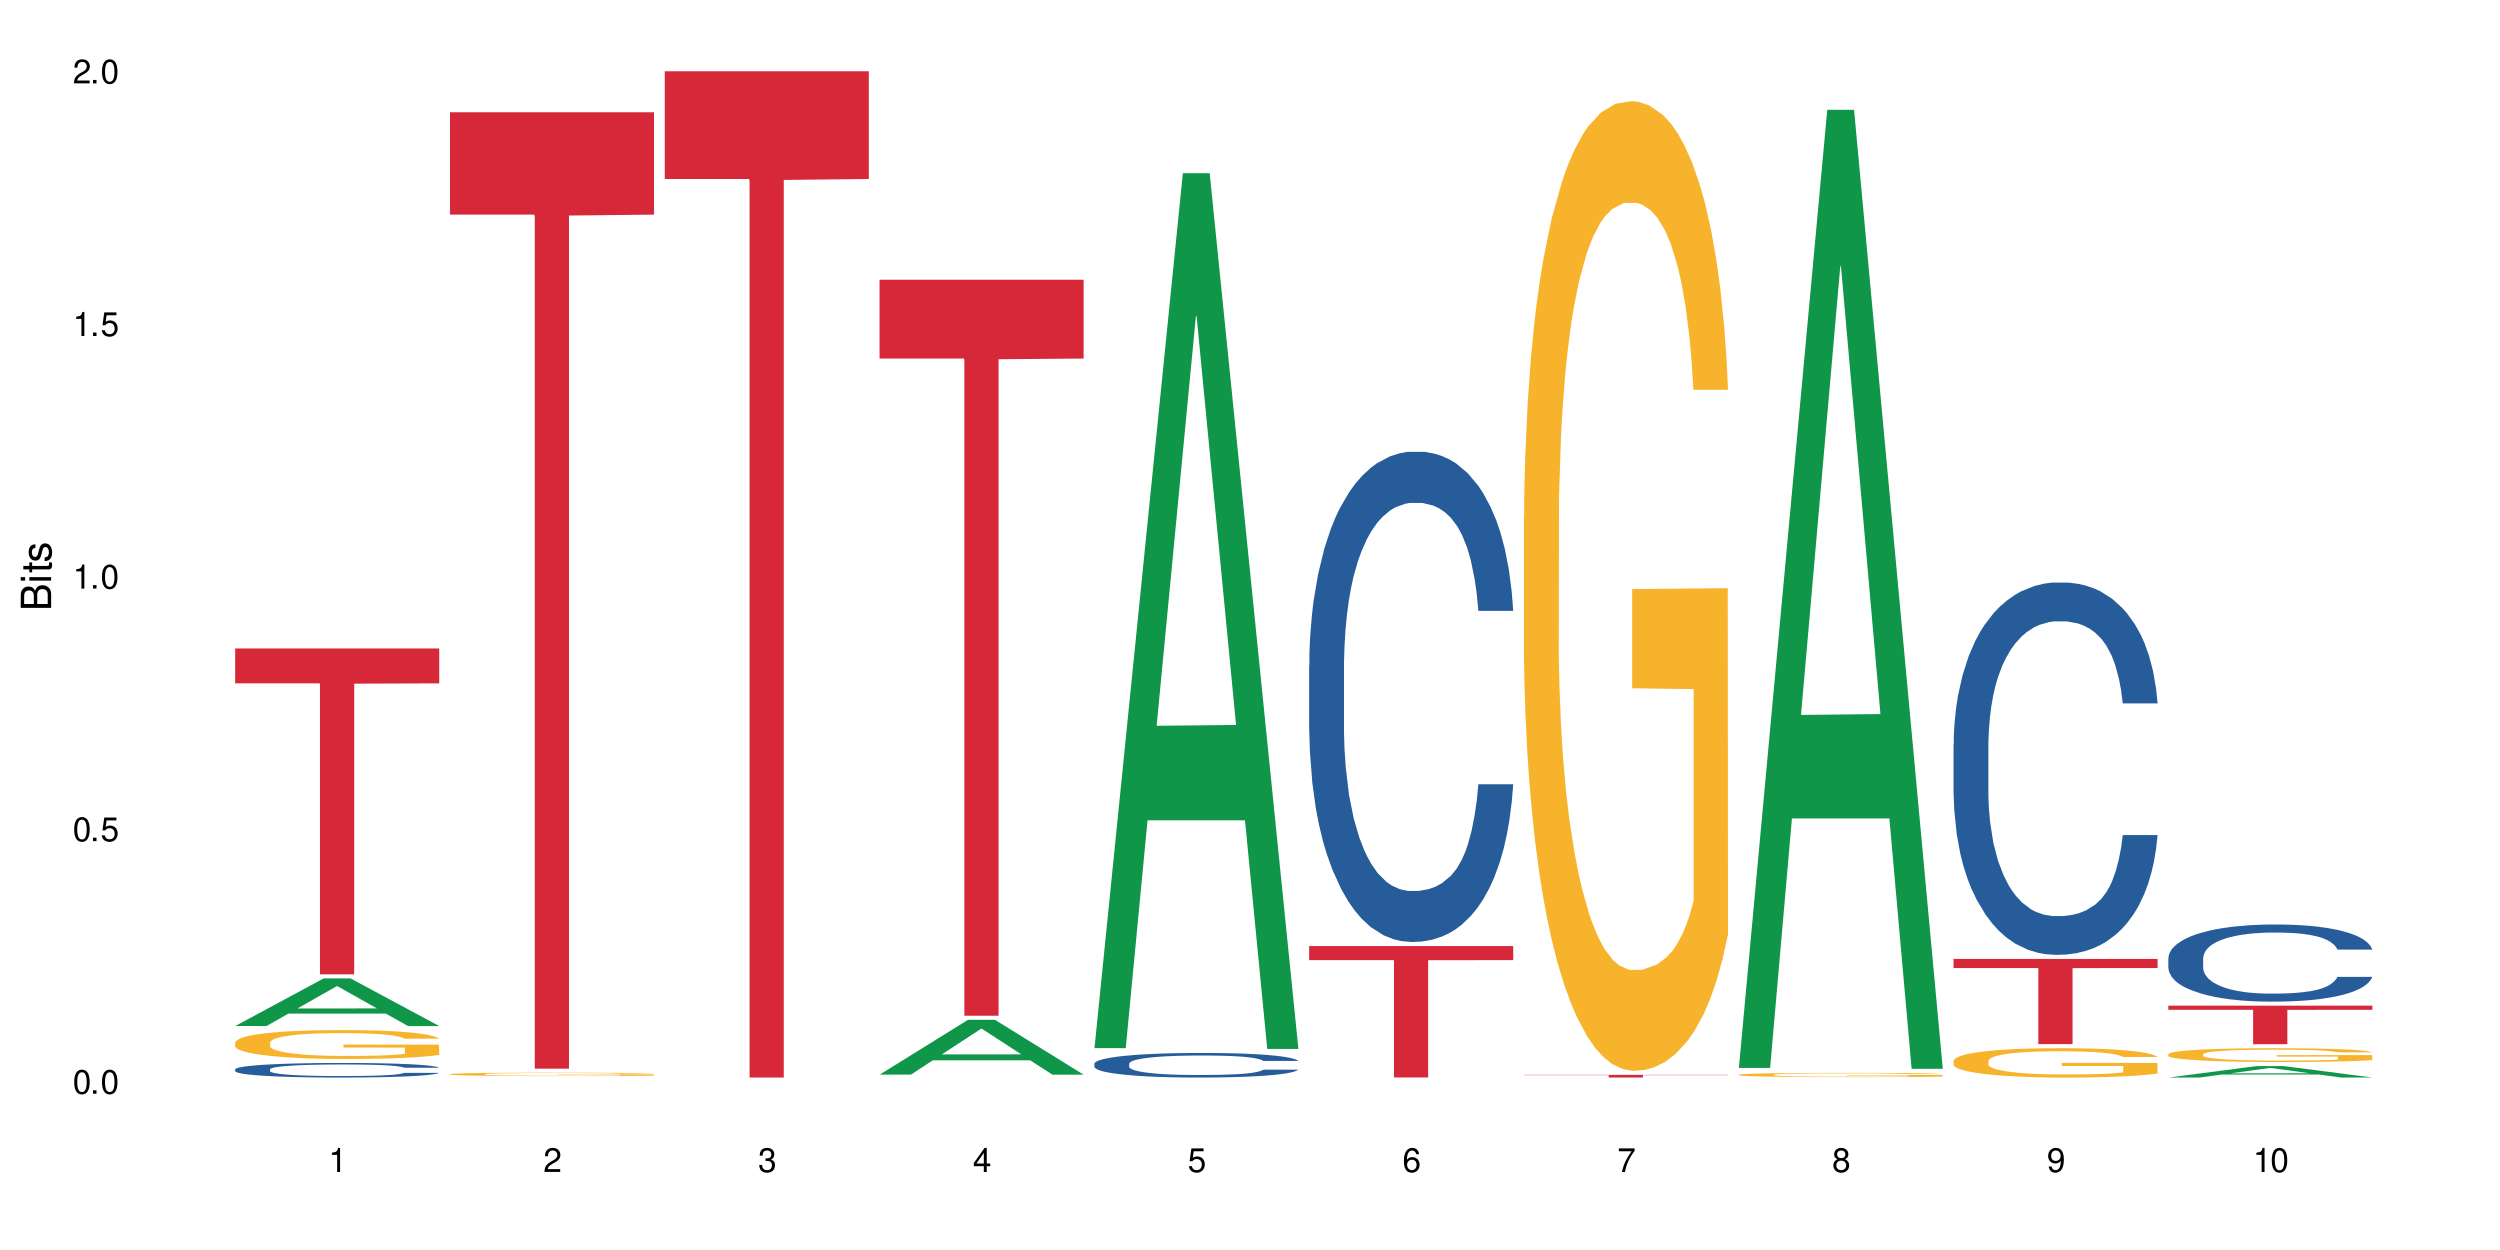 <?xml version="1.0" encoding="UTF-8"?>
<svg xmlns="http://www.w3.org/2000/svg" xmlns:xlink="http://www.w3.org/1999/xlink" width="720" height="360" viewBox="0 0 720 360">
<defs>
<g>
<g id="glyph-0-0">
</g>
<g id="glyph-0-1">
<path d="M 2.641 -6.938 C 2 -6.938 1.422 -6.656 1.078 -6.172 C 0.641 -5.562 0.406 -4.641 0.406 -3.359 C 0.406 -1.016 1.188 0.219 2.641 0.219 C 4.078 0.219 4.859 -1.016 4.859 -3.297 C 4.859 -4.641 4.656 -5.547 4.203 -6.172 C 3.844 -6.656 3.281 -6.938 2.641 -6.938 Z M 2.641 -6.188 C 3.547 -6.188 4 -5.25 4 -3.375 C 4 -1.406 3.562 -0.484 2.625 -0.484 C 1.734 -0.484 1.281 -1.438 1.281 -3.344 C 1.281 -5.25 1.734 -6.188 2.641 -6.188 Z M 2.641 -6.188 "/>
</g>
<g id="glyph-0-2">
<path d="M 1.828 -1 L 0.828 -1 L 0.828 0 L 1.828 0 Z M 1.828 -1 "/>
</g>
<g id="glyph-0-3">
<path d="M 4.562 -6.797 L 1.062 -6.797 L 0.547 -3.094 L 1.328 -3.094 C 1.719 -3.562 2.047 -3.734 2.578 -3.734 C 3.484 -3.734 4.062 -3.109 4.062 -2.094 C 4.062 -1.125 3.484 -0.531 2.578 -0.531 C 1.828 -0.531 1.375 -0.906 1.188 -1.672 L 0.328 -1.672 C 0.453 -1.109 0.547 -0.844 0.75 -0.594 C 1.125 -0.078 1.828 0.219 2.594 0.219 C 3.969 0.219 4.922 -0.781 4.922 -2.219 C 4.922 -3.562 4.031 -4.484 2.719 -4.484 C 2.25 -4.484 1.859 -4.359 1.469 -4.062 L 1.734 -5.969 L 4.562 -5.969 Z M 4.562 -6.797 "/>
</g>
<g id="glyph-0-4">
<path d="M 2.484 -4.938 L 2.484 0 L 3.328 0 L 3.328 -6.938 L 2.766 -6.938 C 2.469 -5.875 2.281 -5.734 0.984 -5.562 L 0.984 -4.938 Z M 2.484 -4.938 "/>
</g>
<g id="glyph-0-5">
<path d="M 4.859 -0.828 L 1.281 -0.828 C 1.359 -1.406 1.672 -1.781 2.5 -2.281 L 3.469 -2.828 C 4.406 -3.344 4.906 -4.062 4.906 -4.906 C 4.906 -5.484 4.672 -6.031 4.266 -6.406 C 3.859 -6.766 3.375 -6.938 2.719 -6.938 C 1.859 -6.938 1.219 -6.625 0.844 -6.031 C 0.609 -5.672 0.5 -5.234 0.484 -4.531 L 1.328 -4.531 C 1.359 -5.016 1.406 -5.281 1.531 -5.516 C 1.75 -5.938 2.188 -6.203 2.703 -6.203 C 3.469 -6.203 4.031 -5.641 4.031 -4.891 C 4.031 -4.344 3.719 -3.859 3.125 -3.516 L 2.234 -3 C 0.812 -2.172 0.406 -1.531 0.328 -0.016 L 4.859 -0.016 Z M 4.859 -0.828 "/>
</g>
<g id="glyph-0-6">
<path d="M 2.125 -3.188 L 2.578 -3.188 C 3.5 -3.188 3.984 -2.766 3.984 -1.922 C 3.984 -1.062 3.469 -0.531 2.594 -0.531 C 1.656 -0.531 1.203 -1 1.156 -2.016 L 0.312 -2.016 C 0.344 -1.453 0.438 -1.094 0.609 -0.781 C 0.953 -0.109 1.625 0.219 2.547 0.219 C 3.953 0.219 4.859 -0.625 4.859 -1.938 C 4.859 -2.828 4.516 -3.297 3.703 -3.594 C 4.344 -3.844 4.656 -4.328 4.656 -5.031 C 4.656 -6.219 3.875 -6.938 2.578 -6.938 C 1.203 -6.938 0.484 -6.172 0.453 -4.703 L 1.297 -4.703 C 1.312 -5.125 1.344 -5.359 1.453 -5.578 C 1.641 -5.969 2.062 -6.203 2.594 -6.203 C 3.344 -6.203 3.797 -5.75 3.797 -5 C 3.797 -4.516 3.609 -4.219 3.25 -4.047 C 3.016 -3.953 2.703 -3.922 2.125 -3.906 Z M 2.125 -3.188 "/>
</g>
<g id="glyph-0-7">
<path d="M 3.141 -1.672 L 3.141 0 L 3.984 0 L 3.984 -1.672 L 4.984 -1.672 L 4.984 -2.438 L 3.984 -2.438 L 3.984 -6.938 L 3.359 -6.938 L 0.266 -2.578 L 0.266 -1.672 Z M 3.141 -2.438 L 1 -2.438 L 3.141 -5.5 Z M 3.141 -2.438 "/>
</g>
<g id="glyph-0-8">
<path d="M 4.781 -5.125 C 4.609 -6.266 3.891 -6.938 2.844 -6.938 C 2.094 -6.938 1.422 -6.578 1.031 -5.953 C 0.594 -5.266 0.406 -4.422 0.406 -3.172 C 0.406 -2 0.578 -1.25 0.984 -0.641 C 1.359 -0.078 1.953 0.219 2.703 0.219 C 3.984 0.219 4.922 -0.75 4.922 -2.094 C 4.922 -3.375 4.062 -4.281 2.844 -4.281 C 2.172 -4.281 1.641 -4.031 1.281 -3.516 C 1.281 -5.234 1.828 -6.188 2.797 -6.188 C 3.391 -6.188 3.797 -5.797 3.938 -5.125 Z M 2.734 -3.531 C 3.547 -3.531 4.062 -2.953 4.062 -2.031 C 4.062 -1.156 3.484 -0.531 2.703 -0.531 C 1.922 -0.531 1.328 -1.188 1.328 -2.078 C 1.328 -2.938 1.906 -3.531 2.734 -3.531 Z M 2.734 -3.531 "/>
</g>
<g id="glyph-0-9">
<path d="M 4.984 -6.797 L 0.438 -6.797 L 0.438 -5.969 L 4.109 -5.969 C 2.5 -3.656 1.828 -2.234 1.328 0 L 2.219 0 C 2.594 -2.172 3.453 -4.047 4.984 -6.094 Z M 4.984 -6.797 "/>
</g>
<g id="glyph-0-10">
<path d="M 3.75 -3.656 C 4.469 -4.094 4.688 -4.438 4.688 -5.078 C 4.688 -6.172 3.844 -6.938 2.641 -6.938 C 1.438 -6.938 0.594 -6.172 0.594 -5.094 C 0.594 -4.438 0.812 -4.094 1.516 -3.656 C 0.734 -3.266 0.359 -2.703 0.359 -1.922 C 0.359 -0.656 1.281 0.219 2.641 0.219 C 3.984 0.219 4.922 -0.656 4.922 -1.922 C 4.922 -2.703 4.531 -3.266 3.75 -3.656 Z M 2.641 -6.188 C 3.359 -6.188 3.812 -5.75 3.812 -5.062 C 3.812 -4.406 3.344 -3.984 2.641 -3.984 C 1.922 -3.984 1.453 -4.406 1.453 -5.078 C 1.453 -5.75 1.922 -6.188 2.641 -6.188 Z M 2.641 -3.266 C 3.484 -3.266 4.062 -2.719 4.062 -1.906 C 4.062 -1.078 3.484 -0.531 2.625 -0.531 C 1.797 -0.531 1.219 -1.094 1.219 -1.906 C 1.219 -2.719 1.781 -3.266 2.641 -3.266 Z M 2.641 -3.266 "/>
</g>
<g id="glyph-0-11">
<path d="M 0.516 -1.578 C 0.672 -0.453 1.406 0.219 2.438 0.219 C 3.188 0.219 3.859 -0.141 4.266 -0.766 C 4.688 -1.453 4.891 -2.297 4.891 -3.547 C 4.891 -4.719 4.703 -5.453 4.312 -6.078 C 3.938 -6.641 3.344 -6.938 2.594 -6.938 C 1.297 -6.938 0.359 -5.969 0.359 -4.625 C 0.359 -3.344 1.234 -2.453 2.453 -2.453 C 3.094 -2.453 3.578 -2.672 4.016 -3.203 C 4 -1.484 3.469 -0.531 2.5 -0.531 C 1.906 -0.531 1.484 -0.906 1.359 -1.578 Z M 2.578 -6.203 C 3.375 -6.203 3.969 -5.531 3.969 -4.641 C 3.969 -3.797 3.391 -3.188 2.547 -3.188 C 1.734 -3.188 1.234 -3.766 1.234 -4.688 C 1.234 -5.562 1.797 -6.203 2.578 -6.203 Z M 2.578 -6.203 "/>
</g>
<g id="glyph-1-0">
</g>
<g id="glyph-1-1">
<path d="M 0 -0.953 L 0 -4.891 C 0 -5.719 -0.234 -6.344 -0.734 -6.797 C -1.188 -7.234 -1.812 -7.469 -2.5 -7.469 C -3.547 -7.469 -4.188 -7 -4.625 -5.875 C -4.984 -6.688 -5.625 -7.094 -6.531 -7.094 C -7.172 -7.094 -7.734 -6.859 -8.141 -6.391 C -8.562 -5.922 -8.75 -5.344 -8.75 -4.5 L -8.75 -0.953 Z M -4.984 -2.062 L -7.766 -2.062 L -7.766 -4.219 C -7.766 -4.844 -7.688 -5.203 -7.453 -5.5 C -7.219 -5.812 -6.859 -5.969 -6.375 -5.969 C -5.891 -5.969 -5.531 -5.812 -5.297 -5.5 C -5.062 -5.203 -4.984 -4.844 -4.984 -4.219 Z M -0.984 -2.062 L -4 -2.062 L -4 -4.781 C -4 -5.766 -3.438 -6.359 -2.484 -6.359 C -1.547 -6.359 -0.984 -5.766 -0.984 -4.781 Z M -0.984 -2.062 "/>
</g>
<g id="glyph-1-2">
<path d="M -6.281 -1.797 L -6.281 -0.797 L 0 -0.797 L 0 -1.797 Z M -8.75 -1.797 L -8.75 -0.797 L -7.484 -0.797 L -7.484 -1.797 Z M -8.75 -1.797 "/>
</g>
<g id="glyph-1-3">
<path d="M -6.281 -3.047 L -6.281 -2.016 L -8.016 -2.016 L -8.016 -1.016 L -6.281 -1.016 L -6.281 -0.172 L -5.469 -0.172 L -5.469 -1.016 L -0.719 -1.016 C -0.078 -1.016 0.281 -1.453 0.281 -2.234 C 0.281 -2.5 0.25 -2.719 0.188 -3.047 L -0.641 -3.047 C -0.609 -2.906 -0.594 -2.766 -0.594 -2.562 C -0.594 -2.141 -0.719 -2.016 -1.156 -2.016 L -5.469 -2.016 L -5.469 -3.047 Z M -6.281 -3.047 "/>
</g>
<g id="glyph-1-4">
<path d="M -4.531 -5.25 C -5.766 -5.25 -6.469 -4.422 -6.469 -2.969 C -6.469 -1.516 -5.719 -0.562 -4.547 -0.562 C -3.562 -0.562 -3.094 -1.062 -2.734 -2.562 L -2.516 -3.484 C -2.344 -4.188 -2.094 -4.469 -1.641 -4.469 C -1.047 -4.469 -0.641 -3.875 -0.641 -3 C -0.641 -2.453 -0.797 -2 -1.062 -1.75 C -1.25 -1.594 -1.422 -1.531 -1.875 -1.469 L -1.875 -0.406 C -0.422 -0.453 0.281 -1.266 0.281 -2.922 C 0.281 -4.5 -0.5 -5.516 -1.719 -5.516 C -2.656 -5.516 -3.172 -4.984 -3.469 -3.734 L -3.703 -2.766 C -3.891 -1.953 -4.156 -1.609 -4.594 -1.609 C -5.188 -1.609 -5.547 -2.125 -5.547 -2.938 C -5.547 -3.75 -5.203 -4.172 -4.531 -4.203 Z M -4.531 -5.25 "/>
</g>
</g>
</defs>
<rect x="-72" y="-36" width="864" height="432" fill="rgb(100%, 100%, 100%)" fill-opacity="1"/>
<path fill-rule="nonzero" fill="rgb(6.275%, 58.824%, 28.235%)" fill-opacity="1" d="M 67.73 295.488 L 67.793 295.477 L 93.223 281.777 L 100.945 281.777 L 126.5 295.504 L 117.52 295.504 L 111.117 291.918 L 83.051 291.918 L 76.773 295.488 L 67.73 295.488 L 85.75 290.438 L 108.543 290.426 L 97.176 284.02 L 97.051 284.004 L 96.926 284.043 L 85.688 290.426 L 85.75 290.438 Z M 67.73 295.488 "/>
<path fill-rule="nonzero" fill="rgb(14.51%, 36.078%, 60%)" fill-opacity="1" d="M 67.73 307.961 L 67.801 307.957 L 67.801 307.867 L 68.02 307.723 L 68.52 307.535 L 69.02 307.41 L 70.312 307.184 L 72.102 306.965 L 73.965 306.797 L 75.328 306.695 L 76.547 306.621 L 79.34 306.477 L 81.133 306.406 L 83.066 306.34 L 85.434 306.273 L 87.152 306.238 L 91.023 306.176 L 93.891 306.148 L 96.113 306.137 L 100.914 306.137 L 103.781 306.152 L 105.859 306.172 L 108.152 306.203 L 110.086 306.238 L 113.457 306.32 L 116.465 306.43 L 117.828 306.488 L 119.977 306.609 L 121.625 306.723 L 122.773 306.824 L 124.062 306.965 L 125.207 307.137 L 126.07 307.332 L 126.5 307.5 L 116.465 307.5 L 115.965 307.344 L 115.391 307.227 L 114.316 307.07 L 113.238 306.957 L 111.734 306.848 L 110.375 306.773 L 108.512 306.699 L 106.863 306.656 L 105.141 306.621 L 103.492 306.598 L 100.34 306.574 L 96.684 306.574 L 95.324 306.582 L 92.527 306.613 L 91.023 306.641 L 88.871 306.691 L 87.367 306.742 L 85.578 306.82 L 84.359 306.887 L 82.852 306.984 L 81.777 307.074 L 80.559 307.199 L 79.844 307.297 L 79.199 307.402 L 78.625 307.527 L 78.195 307.664 L 77.906 307.805 L 77.766 307.945 L 77.766 308.539 L 77.906 308.676 L 78.266 308.836 L 79.199 309.07 L 80.559 309.273 L 82.137 309.434 L 83.641 309.551 L 84.5 309.605 L 85.648 309.664 L 87.441 309.742 L 90.02 309.82 L 91.523 309.848 L 93.816 309.879 L 96.184 309.895 L 99.336 309.895 L 102.133 309.879 L 103.996 309.859 L 105.93 309.832 L 108.582 309.766 L 110.23 309.703 L 111.664 309.629 L 112.738 309.559 L 113.457 309.496 L 114.531 309.379 L 115.391 309.246 L 116.035 309.113 L 116.465 308.984 L 126.5 308.984 L 126.07 309.137 L 125.422 309.285 L 124.777 309.398 L 123.777 309.531 L 122.629 309.648 L 120.98 309.785 L 119.617 309.871 L 117.828 309.969 L 116.18 310.039 L 114.387 310.105 L 111.734 310.184 L 110.016 310.223 L 108.152 310.254 L 105.93 310.285 L 103.137 310.312 L 100.125 310.328 L 97.328 310.332 L 94.32 310.324 L 92.098 310.309 L 89.16 310.273 L 85.504 310.207 L 82.852 310.133 L 80.773 310.059 L 78.984 309.984 L 76.977 309.879 L 74.395 309.711 L 72.82 309.582 L 71.746 309.473 L 70.527 309.324 L 69.664 309.191 L 68.664 308.977 L 67.945 308.703 L 67.73 308.492 Z M 67.73 307.961 "/>
<path fill-rule="nonzero" fill="rgb(96.863%, 70.196%, 16.863%)" fill-opacity="1" d="M 67.73 300.223 L 67.801 300.219 L 67.801 300.066 L 68.09 299.723 L 68.805 299.254 L 69.738 298.867 L 70.742 298.562 L 71.387 298.402 L 72.461 298.176 L 73.395 298.008 L 75.758 297.668 L 78.77 297.348 L 80.418 297.215 L 82.281 297.082 L 84.93 296.941 L 86.148 296.887 L 89.875 296.766 L 94.105 296.691 L 98.762 296.668 L 100.914 296.676 L 103.852 296.703 L 107.863 296.789 L 110.16 296.863 L 111.949 296.941 L 113.812 297.039 L 116.105 297.191 L 118.258 297.371 L 119.977 297.555 L 121.695 297.781 L 123.129 298.023 L 124.348 298.289 L 125.422 298.609 L 126.07 298.875 L 126.5 299.141 L 116.535 299.141 L 115.965 298.875 L 115.32 298.668 L 114.242 298.418 L 113.168 298.238 L 112.094 298.094 L 110.086 297.895 L 108.367 297.773 L 106.215 297.668 L 104.137 297.602 L 101.773 297.555 L 100.34 297.539 L 96.543 297.539 L 93.102 297.594 L 91.094 297.652 L 89.66 297.715 L 87.656 297.828 L 86.438 297.918 L 85.719 297.98 L 83.57 298.215 L 82.137 298.426 L 81.348 298.57 L 80.344 298.797 L 79.629 299.004 L 78.84 299.305 L 78.41 299.535 L 77.836 300.051 L 77.766 301.414 L 77.98 301.703 L 78.41 302.016 L 78.984 302.289 L 79.844 302.578 L 80.703 302.797 L 82.207 303.094 L 83.496 303.289 L 84.5 303.418 L 86.438 303.621 L 87.227 303.691 L 89.09 303.828 L 91.023 303.934 L 93.387 304.023 L 95.18 304.07 L 98.047 304.109 L 101.703 304.109 L 106 304.062 L 108.727 304.004 L 110.59 303.941 L 111.809 303.887 L 113.312 303.805 L 114.387 303.73 L 115.391 303.645 L 116.609 303.516 L 116.609 301.703 L 98.906 301.695 L 98.906 300.848 L 126.426 300.84 L 126.5 303.805 L 124.992 304.012 L 123.129 304.207 L 121.34 304.359 L 119.477 304.488 L 116.824 304.633 L 114.672 304.723 L 111.375 304.828 L 108.367 304.898 L 105.215 304.941 L 102.418 304.965 L 99.121 304.973 L 96.184 304.957 L 93.031 304.914 L 90.52 304.852 L 88.227 304.777 L 85.934 304.676 L 83.066 304.52 L 81.203 304.391 L 79.27 304.23 L 77.336 304.039 L 75.613 303.836 L 74.469 303.676 L 73.32 303.492 L 72.102 303.266 L 70.957 303.008 L 70.098 302.773 L 69.309 302.508 L 68.734 302.258 L 68.16 301.918 L 67.875 301.645 L 67.73 301.406 Z M 67.73 300.223 "/>
<path fill-rule="nonzero" fill="rgb(83.922%, 15.686%, 22.353%)" fill-opacity="1" d="M 67.73 186.766 L 126.5 186.766 L 126.5 196.809 L 102.008 196.898 L 102.008 280.613 L 92.152 280.613 L 92.152 196.984 L 92.008 196.809 L 67.73 196.809 Z M 67.73 186.766 "/>
<path fill-rule="nonzero" fill="rgb(96.863%, 70.196%, 16.863%)" fill-opacity="1" d="M 129.594 309.355 L 129.664 309.355 L 129.664 309.336 L 129.949 309.297 L 130.668 309.242 L 131.598 309.195 L 132.602 309.16 L 133.246 309.141 L 134.32 309.113 L 135.254 309.094 L 137.617 309.055 L 140.629 309.016 L 142.277 309 L 144.141 308.984 L 146.793 308.969 L 148.012 308.961 L 151.738 308.949 L 155.965 308.938 L 162.773 308.938 L 165.711 308.941 L 169.727 308.949 L 172.02 308.957 L 173.812 308.969 L 175.676 308.98 L 177.969 308.996 L 180.117 309.02 L 181.836 309.039 L 183.559 309.066 L 184.992 309.098 L 186.211 309.129 L 187.285 309.164 L 187.93 309.195 L 188.359 309.227 L 178.398 309.227 L 177.824 309.195 L 177.18 309.172 L 176.105 309.141 L 175.031 309.121 L 173.953 309.105 L 171.949 309.082 L 170.227 309.066 L 168.078 309.055 L 166 309.047 L 163.633 309.039 L 158.402 309.039 L 154.961 309.043 L 152.957 309.051 L 151.523 309.059 L 149.516 309.074 L 148.297 309.082 L 147.582 309.09 L 145.43 309.117 L 143.996 309.145 L 143.207 309.16 L 142.207 309.188 L 141.488 309.211 L 140.699 309.246 L 140.27 309.273 L 139.695 309.336 L 139.625 309.496 L 139.84 309.531 L 140.27 309.566 L 140.844 309.598 L 141.703 309.633 L 142.562 309.66 L 144.07 309.695 L 145.359 309.719 L 146.363 309.73 L 148.297 309.758 L 149.086 309.766 L 150.949 309.781 L 152.883 309.793 L 155.25 309.805 L 157.039 309.809 L 159.906 309.812 L 163.562 309.812 L 167.863 309.809 L 170.586 309.801 L 172.449 309.793 L 173.668 309.789 L 175.172 309.777 L 176.246 309.77 L 177.25 309.758 L 178.469 309.742 L 178.469 309.531 L 160.766 309.527 L 160.766 309.43 L 188.289 309.43 L 188.359 309.777 L 186.855 309.801 L 184.992 309.824 L 183.199 309.844 L 181.336 309.859 L 178.684 309.875 L 176.535 309.887 L 173.238 309.898 L 170.227 309.906 L 167.074 309.91 L 164.277 309.914 L 158.043 309.914 L 154.891 309.91 L 152.383 309.902 L 147.797 309.879 L 144.93 309.863 L 143.066 309.848 L 141.129 309.828 L 139.195 309.805 L 137.477 309.781 L 136.328 309.762 L 135.184 309.742 L 133.965 309.715 L 132.816 309.684 L 131.957 309.656 L 131.168 309.625 L 130.594 309.594 L 130.023 309.555 L 129.734 309.523 L 129.594 309.496 Z M 129.594 309.355 "/>
<path fill-rule="nonzero" fill="rgb(83.922%, 15.686%, 22.353%)" fill-opacity="1" d="M 129.594 32.328 L 188.359 32.328 L 188.359 61.812 L 163.867 62.074 L 163.867 307.773 L 154.012 307.773 L 154.012 62.332 L 153.871 61.812 L 129.594 61.812 Z M 129.594 32.328 "/>
<path fill-rule="nonzero" fill="rgb(83.922%, 15.686%, 22.353%)" fill-opacity="1" d="M 191.453 20.527 L 250.219 20.527 L 250.219 51.547 L 225.727 51.82 L 225.727 310.332 L 215.875 310.332 L 215.875 52.094 L 215.73 51.547 L 191.453 51.547 Z M 191.453 20.527 "/>
<path fill-rule="nonzero" fill="rgb(6.275%, 58.824%, 28.235%)" fill-opacity="1" d="M 253.312 309.492 L 253.375 309.477 L 278.805 293.695 L 286.527 293.695 L 312.082 309.508 L 303.102 309.508 L 296.699 305.379 L 268.633 305.379 L 262.355 309.492 L 253.312 309.492 L 271.332 303.672 L 294.125 303.656 L 282.762 296.277 L 282.633 296.262 L 282.508 296.309 L 271.27 303.656 L 271.332 303.672 Z M 253.312 309.492 "/>
<path fill-rule="nonzero" fill="rgb(83.922%, 15.686%, 22.353%)" fill-opacity="1" d="M 253.312 80.57 L 312.082 80.57 L 312.082 103.262 L 287.59 103.461 L 287.59 292.531 L 277.734 292.531 L 277.734 103.66 L 277.594 103.262 L 253.312 103.262 Z M 253.312 80.57 "/>
<path fill-rule="nonzero" fill="rgb(6.275%, 58.824%, 28.235%)" fill-opacity="1" d="M 315.176 301.859 L 315.238 301.621 L 340.664 49.883 L 348.387 49.883 L 373.941 302.094 L 364.965 302.094 L 358.559 236.258 L 330.496 236.258 L 324.215 301.859 L 315.176 301.859 L 333.195 209.027 L 355.984 208.789 L 344.621 91.09 L 344.496 90.852 L 344.371 91.562 L 333.133 208.789 L 333.195 209.027 Z M 315.176 301.859 "/>
<path fill-rule="nonzero" fill="rgb(14.51%, 36.078%, 60%)" fill-opacity="1" d="M 315.176 306.336 L 315.246 306.332 L 315.246 306.176 L 315.461 305.93 L 315.961 305.621 L 316.465 305.406 L 317.754 305.023 L 319.547 304.656 L 321.41 304.371 L 322.77 304.203 L 323.988 304.074 L 326.785 303.836 L 328.578 303.711 L 330.512 303.602 L 332.875 303.492 L 334.598 303.426 L 338.465 303.324 L 341.332 303.277 L 343.555 303.258 L 348.355 303.258 L 351.223 303.285 L 353.301 303.316 L 355.594 303.371 L 357.531 303.426 L 360.898 303.57 L 363.91 303.75 L 365.27 303.855 L 367.422 304.055 L 369.07 304.25 L 370.215 304.418 L 371.504 304.656 L 372.652 304.945 L 373.512 305.277 L 373.941 305.555 L 363.91 305.555 L 363.406 305.297 L 362.832 305.094 L 361.758 304.832 L 360.684 304.645 L 359.18 304.457 L 357.816 304.332 L 355.953 304.211 L 354.305 304.133 L 352.586 304.074 L 350.938 304.035 L 347.785 303.996 L 344.129 303.996 L 342.766 304.008 L 339.973 304.062 L 338.465 304.105 L 336.316 304.195 L 334.812 304.281 L 333.02 304.41 L 331.801 304.52 L 330.297 304.688 L 329.223 304.836 L 328.004 305.051 L 327.285 305.211 L 326.641 305.395 L 326.066 305.605 L 325.637 305.832 L 325.352 306.07 L 325.207 306.305 L 325.207 307.309 L 325.352 307.539 L 325.711 307.812 L 326.641 308.207 L 328.004 308.547 L 329.578 308.82 L 331.086 309.012 L 331.945 309.105 L 333.09 309.207 L 334.883 309.336 L 337.465 309.465 L 338.969 309.52 L 341.262 309.57 L 343.625 309.594 L 346.781 309.594 L 349.574 309.57 L 351.438 309.539 L 353.375 309.484 L 356.023 309.375 L 357.672 309.273 L 359.105 309.148 L 360.184 309.027 L 360.898 308.922 L 361.973 308.723 L 362.832 308.504 L 363.48 308.277 L 363.91 308.059 L 373.941 308.059 L 373.512 308.316 L 372.867 308.566 L 372.223 308.754 L 371.219 308.98 L 370.07 309.18 L 368.422 309.406 L 367.062 309.555 L 365.27 309.719 L 363.621 309.84 L 361.832 309.949 L 359.18 310.082 L 357.457 310.145 L 355.594 310.203 L 353.375 310.254 L 350.578 310.301 L 347.57 310.324 L 344.773 310.332 L 341.762 310.32 L 339.543 310.293 L 336.602 310.234 L 332.949 310.117 L 330.297 309.996 L 328.219 309.875 L 326.426 309.742 L 324.418 309.57 L 321.84 309.285 L 320.262 309.066 L 319.188 308.883 L 317.969 308.633 L 317.109 308.406 L 316.105 308.043 L 315.391 307.586 L 315.176 307.23 Z M 315.176 306.336 "/>
<path fill-rule="nonzero" fill="rgb(14.51%, 36.078%, 60%)" fill-opacity="1" d="M 377.035 191.551 L 377.105 191.422 L 377.105 188.324 L 377.32 183.422 L 377.824 177.227 L 378.324 172.969 L 379.617 165.355 L 381.406 158 L 383.27 152.324 L 384.633 148.969 L 385.852 146.387 L 388.645 141.613 L 390.438 139.16 L 392.371 136.969 L 394.738 134.773 L 396.457 133.484 L 400.328 131.418 L 403.195 130.516 L 405.414 130.129 L 410.219 130.129 L 413.086 130.645 L 415.164 131.289 L 417.457 132.324 L 419.391 133.484 L 422.758 136.324 L 425.77 139.938 L 427.133 142 L 429.281 146 L 430.93 149.871 L 432.078 153.227 L 433.367 158 L 434.512 163.809 L 435.375 170.391 L 435.805 175.938 L 425.77 175.938 L 425.27 170.777 L 424.695 166.777 L 423.621 161.484 L 422.543 157.742 L 421.039 154 L 419.68 151.551 L 417.816 149.098 L 416.168 147.551 L 414.445 146.387 L 412.797 145.613 L 409.645 144.84 L 405.988 144.84 L 404.629 145.098 L 401.832 146.129 L 400.328 147.035 L 398.176 148.84 L 396.672 150.516 L 394.879 153.098 L 393.664 155.293 L 392.156 158.645 L 391.082 161.613 L 389.863 165.871 L 389.148 169.098 L 388.504 172.711 L 387.93 176.969 L 387.5 181.484 L 387.211 186.262 L 387.07 190.906 L 387.07 210.906 L 387.211 215.551 L 387.57 220.973 L 388.504 228.844 L 389.863 235.68 L 391.441 241.102 L 392.945 244.973 L 393.805 246.777 L 394.953 248.844 L 396.742 251.422 L 399.324 254.004 L 400.828 255.035 L 403.121 256.07 L 405.488 256.586 L 408.641 256.586 L 411.438 256.07 L 413.301 255.422 L 415.234 254.391 L 417.887 252.199 L 419.535 250.133 L 420.969 247.68 L 422.043 245.23 L 422.758 243.164 L 423.836 239.164 L 424.695 234.777 L 425.34 230.262 L 425.77 225.875 L 435.805 225.875 L 435.375 231.035 L 434.727 236.066 L 434.082 239.809 L 433.078 244.328 L 431.934 248.328 L 430.285 252.844 L 428.922 255.812 L 427.133 259.035 L 425.484 261.488 L 423.691 263.684 L 421.039 266.262 L 419.32 267.555 L 417.457 268.715 L 415.234 269.746 L 412.438 270.648 L 409.43 271.168 L 406.633 271.297 L 403.625 271.039 L 401.402 270.52 L 398.465 269.359 L 394.809 267.035 L 392.156 264.586 L 390.078 262.133 L 388.289 259.555 L 386.281 256.07 L 383.699 250.391 L 382.125 246.004 L 381.047 242.391 L 379.832 237.359 L 378.969 232.844 L 377.969 225.617 L 377.25 216.453 L 377.035 209.359 Z M 377.035 191.551 "/>
<path fill-rule="nonzero" fill="rgb(83.922%, 15.686%, 22.353%)" fill-opacity="1" d="M 377.035 272.461 L 435.805 272.461 L 435.805 276.512 L 411.312 276.547 L 411.312 310.301 L 401.457 310.301 L 401.457 276.582 L 401.312 276.512 L 377.035 276.512 Z M 377.035 272.461 "/>
<path fill-rule="nonzero" fill="rgb(96.863%, 70.196%, 16.863%)" fill-opacity="1" d="M 438.895 148.734 L 438.969 148.48 L 438.969 143.379 L 439.254 131.902 L 439.973 116.09 L 440.902 103.082 L 441.906 92.879 L 442.551 87.523 L 443.625 79.871 L 444.559 74.262 L 446.922 62.781 L 449.934 52.07 L 451.582 47.48 L 453.445 43.145 L 456.098 38.297 L 457.316 36.512 L 461.043 32.43 L 465.27 29.879 L 469.93 29.117 L 472.078 29.371 L 475.016 30.391 L 479.031 33.195 L 481.324 35.746 L 483.117 38.297 L 484.98 41.613 L 487.273 46.715 L 489.422 52.836 L 491.141 58.957 L 492.863 66.609 L 494.297 74.77 L 495.516 83.699 L 496.59 94.41 L 497.234 103.336 L 497.664 112.262 L 487.703 112.262 L 487.129 103.336 L 486.484 96.449 L 485.41 88.035 L 484.332 81.91 L 483.258 77.066 L 481.254 70.434 L 479.531 66.355 L 477.383 62.781 L 475.305 60.488 L 472.938 58.957 L 471.504 58.445 L 467.707 58.445 L 464.266 60.23 L 462.262 62.273 L 460.828 64.312 L 458.82 68.141 L 457.602 71.199 L 456.887 73.238 L 454.734 81.148 L 453.301 88.289 L 452.512 93.133 L 451.512 100.785 L 450.793 107.672 L 450.004 117.875 L 449.574 125.527 L 449 142.871 L 448.93 188.781 L 449.145 198.473 L 449.574 208.93 L 450.148 218.109 L 451.008 227.805 L 451.867 235.199 L 453.375 245.148 L 454.664 251.777 L 455.668 256.113 L 457.602 263 L 458.391 265.297 L 460.254 269.887 L 462.188 273.457 L 464.555 276.52 L 466.344 278.051 L 469.211 279.324 L 472.867 279.324 L 477.168 277.793 L 479.891 275.754 L 481.754 273.715 L 482.973 271.926 L 484.477 269.121 L 485.551 266.57 L 486.555 263.766 L 487.773 259.43 L 487.773 198.473 L 470.07 198.219 L 470.07 169.652 L 497.594 169.395 L 497.664 269.121 L 496.16 276.008 L 494.297 282.641 L 492.504 287.742 L 490.641 292.078 L 487.988 296.922 L 485.84 299.984 L 482.543 303.555 L 479.531 305.852 L 476.379 307.379 L 473.582 308.145 L 470.285 308.402 L 467.348 307.891 L 464.195 306.359 L 461.688 304.32 L 459.395 301.77 L 457.102 298.453 L 454.234 293.098 L 452.371 288.762 L 450.434 283.406 L 448.5 277.027 L 446.781 270.141 L 445.633 264.785 L 444.484 258.664 L 443.27 251.012 L 442.121 242.34 L 441.262 234.434 L 440.473 225.508 L 439.898 217.09 L 439.328 205.613 L 439.039 196.43 L 438.895 188.523 Z M 438.895 148.734 "/>
<path fill-rule="nonzero" fill="rgb(83.922%, 15.686%, 22.353%)" fill-opacity="1" d="M 438.895 309.562 L 497.664 309.562 L 497.664 309.648 L 473.172 309.648 L 473.172 310.332 L 463.316 310.332 L 463.316 309.648 L 438.895 309.648 Z M 438.895 309.562 "/>
<path fill-rule="nonzero" fill="rgb(6.275%, 58.824%, 28.235%)" fill-opacity="1" d="M 500.758 307.566 L 500.82 307.305 L 526.25 31.625 L 533.973 31.625 L 559.523 307.824 L 550.547 307.824 L 544.141 235.727 L 516.078 235.727 L 509.797 307.566 L 500.758 307.566 L 518.777 205.902 L 541.566 205.645 L 530.203 76.75 L 530.078 76.492 L 529.953 77.27 L 518.715 205.645 L 518.777 205.902 Z M 500.758 307.566 "/>
<path fill-rule="nonzero" fill="rgb(96.863%, 70.196%, 16.863%)" fill-opacity="1" d="M 500.758 309.512 L 500.828 309.512 L 500.828 309.488 L 501.117 309.438 L 501.832 309.371 L 502.766 309.312 L 503.766 309.27 L 504.414 309.246 L 505.488 309.211 L 506.418 309.188 L 508.785 309.137 L 511.793 309.09 L 513.441 309.07 L 515.305 309.051 L 517.957 309.027 L 519.176 309.02 L 522.902 309.004 L 527.133 308.992 L 531.789 308.988 L 533.938 308.988 L 536.879 308.992 L 540.891 309.008 L 543.184 309.016 L 544.977 309.027 L 546.84 309.043 L 549.133 309.066 L 551.281 309.094 L 553.004 309.121 L 554.723 309.152 L 556.156 309.188 L 557.375 309.227 L 558.449 309.273 L 559.094 309.312 L 559.523 309.352 L 549.562 309.352 L 548.988 309.312 L 548.344 309.285 L 547.27 309.246 L 546.195 309.219 L 545.121 309.199 L 543.113 309.168 L 541.395 309.152 L 539.242 309.137 L 537.164 309.125 L 534.801 309.121 L 533.367 309.117 L 529.566 309.117 L 526.129 309.125 L 524.121 309.133 L 522.688 309.145 L 520.68 309.16 L 519.461 309.172 L 518.746 309.184 L 516.598 309.215 L 515.164 309.246 L 514.375 309.27 L 513.371 309.301 L 512.652 309.332 L 511.867 309.379 L 511.438 309.41 L 510.863 309.488 L 510.789 309.688 L 511.004 309.73 L 511.438 309.777 L 512.008 309.816 L 512.867 309.859 L 513.73 309.891 L 515.234 309.938 L 516.523 309.965 L 517.527 309.984 L 519.461 310.016 L 520.25 310.023 L 522.113 310.043 L 524.051 310.059 L 526.414 310.074 L 528.207 310.078 L 531.074 310.086 L 534.727 310.086 L 539.027 310.078 L 541.75 310.07 L 543.613 310.062 L 544.832 310.055 L 546.34 310.039 L 547.414 310.031 L 548.418 310.016 L 549.633 310 L 549.633 309.73 L 531.934 309.73 L 531.934 309.605 L 559.453 309.602 L 559.523 310.039 L 558.02 310.07 L 556.156 310.102 L 554.363 310.121 L 552.5 310.141 L 549.852 310.164 L 547.699 310.176 L 544.402 310.191 L 541.395 310.203 L 538.238 310.207 L 535.445 310.211 L 532.148 310.215 L 529.211 310.211 L 526.055 310.203 L 523.547 310.195 L 521.254 310.184 L 518.961 310.168 L 516.094 310.145 L 514.23 310.125 L 512.297 310.102 L 510.359 310.074 L 508.641 310.047 L 507.492 310.023 L 506.348 309.996 L 505.129 309.961 L 503.98 309.922 L 503.121 309.891 L 502.332 309.848 L 501.762 309.812 L 501.188 309.762 L 500.902 309.723 L 500.758 309.688 Z M 500.758 309.512 "/>
<path fill-rule="nonzero" fill="rgb(14.51%, 36.078%, 60%)" fill-opacity="1" d="M 562.617 214.434 L 562.691 214.336 L 562.691 211.984 L 562.906 208.262 L 563.406 203.555 L 563.906 200.32 L 565.199 194.539 L 566.988 188.953 L 568.852 184.641 L 570.215 182.094 L 571.434 180.133 L 574.227 176.504 L 576.02 174.645 L 577.953 172.977 L 580.32 171.312 L 582.039 170.332 L 585.91 168.762 L 588.777 168.078 L 591 167.781 L 595.801 167.781 L 598.668 168.176 L 600.746 168.664 L 603.039 169.449 L 604.973 170.332 L 608.344 172.488 L 611.352 175.23 L 612.715 176.801 L 614.863 179.84 L 616.512 182.777 L 617.66 185.328 L 618.949 188.953 L 620.098 193.363 L 620.957 198.363 L 621.387 202.578 L 611.352 202.578 L 610.852 198.656 L 610.277 195.617 L 609.203 191.598 L 608.129 188.758 L 606.621 185.914 L 605.262 184.051 L 603.398 182.191 L 601.75 181.016 L 600.027 180.133 L 598.379 179.543 L 595.227 178.957 L 591.57 178.957 L 590.211 179.152 L 587.414 179.938 L 585.91 180.621 L 583.762 181.996 L 582.254 183.27 L 580.465 185.23 L 579.246 186.895 L 577.738 189.441 L 576.664 191.695 L 575.445 194.93 L 574.73 197.383 L 574.086 200.125 L 573.512 203.359 L 573.082 206.789 L 572.793 210.418 L 572.652 213.945 L 572.652 229.137 L 572.793 232.664 L 573.152 236.781 L 574.086 242.762 L 575.445 247.953 L 577.023 252.07 L 578.527 255.012 L 579.387 256.383 L 580.535 257.953 L 582.328 259.91 L 584.906 261.871 L 586.41 262.656 L 588.707 263.441 L 591.07 263.832 L 594.223 263.832 L 597.02 263.441 L 598.883 262.949 L 600.816 262.164 L 603.469 260.5 L 605.117 258.93 L 606.551 257.07 L 607.625 255.207 L 608.344 253.641 L 609.418 250.602 L 610.277 247.27 L 610.922 243.84 L 611.352 240.504 L 621.387 240.504 L 620.957 244.426 L 620.312 248.25 L 619.664 251.09 L 618.664 254.52 L 617.516 257.559 L 615.867 260.988 L 614.504 263.242 L 612.715 265.695 L 611.066 267.555 L 609.273 269.223 L 606.621 271.184 L 604.902 272.164 L 603.039 273.043 L 600.816 273.828 L 598.023 274.516 L 595.012 274.906 L 592.219 275.004 L 589.207 274.809 L 586.984 274.418 L 584.047 273.535 L 580.391 271.77 L 577.738 269.91 L 575.66 268.047 L 573.871 266.086 L 571.863 263.441 L 569.281 259.129 L 567.707 255.797 L 566.633 253.051 L 565.414 249.23 L 564.555 245.797 L 563.551 240.309 L 562.832 233.352 L 562.617 227.961 Z M 562.617 214.434 "/>
<path fill-rule="nonzero" fill="rgb(96.863%, 70.196%, 16.863%)" fill-opacity="1" d="M 562.617 305.5 L 562.691 305.492 L 562.691 305.34 L 562.977 304.992 L 563.691 304.516 L 564.625 304.121 L 565.629 303.812 L 566.273 303.648 L 567.348 303.418 L 568.281 303.25 L 570.645 302.902 L 573.656 302.578 L 575.305 302.438 L 577.168 302.309 L 579.816 302.16 L 581.035 302.105 L 584.762 301.984 L 588.992 301.906 L 593.648 301.883 L 595.801 301.891 L 598.738 301.922 L 602.754 302.008 L 605.047 302.082 L 606.836 302.16 L 608.699 302.262 L 610.992 302.414 L 613.145 302.602 L 614.863 302.785 L 616.586 303.016 L 618.016 303.266 L 619.234 303.535 L 620.312 303.859 L 620.957 304.129 L 621.387 304.398 L 611.426 304.398 L 610.852 304.129 L 610.207 303.922 L 609.129 303.664 L 608.055 303.48 L 606.98 303.332 L 604.973 303.133 L 603.254 303.008 L 601.105 302.902 L 599.023 302.832 L 596.66 302.785 L 595.227 302.77 L 591.43 302.77 L 587.988 302.824 L 585.98 302.887 L 584.547 302.949 L 582.543 303.062 L 581.324 303.156 L 580.605 303.219 L 578.457 303.457 L 577.023 303.672 L 576.234 303.82 L 575.23 304.051 L 574.516 304.258 L 573.727 304.566 L 573.297 304.801 L 572.723 305.324 L 572.652 306.715 L 572.867 307.008 L 573.297 307.324 L 573.871 307.602 L 574.73 307.895 L 575.59 308.117 L 577.094 308.418 L 578.387 308.621 L 579.387 308.75 L 581.324 308.957 L 582.113 309.027 L 583.977 309.168 L 585.91 309.273 L 588.273 309.367 L 590.066 309.414 L 592.934 309.453 L 596.59 309.453 L 600.891 309.406 L 603.613 309.344 L 605.477 309.281 L 606.695 309.23 L 608.199 309.145 L 609.273 309.066 L 610.277 308.98 L 611.496 308.852 L 611.496 307.008 L 593.793 307 L 593.793 306.133 L 621.312 306.125 L 621.387 309.145 L 619.879 309.352 L 618.016 309.555 L 616.227 309.707 L 614.363 309.84 L 611.711 309.984 L 609.559 310.078 L 606.266 310.188 L 603.254 310.254 L 600.102 310.301 L 597.305 310.324 L 594.008 310.332 L 591.07 310.316 L 587.918 310.27 L 585.41 310.207 L 583.113 310.133 L 580.82 310.031 L 577.953 309.871 L 576.09 309.738 L 574.156 309.578 L 572.223 309.383 L 570.5 309.176 L 569.355 309.012 L 568.207 308.828 L 566.988 308.598 L 565.844 308.332 L 564.984 308.094 L 564.195 307.824 L 563.621 307.57 L 563.047 307.223 L 562.762 306.945 L 562.617 306.707 Z M 562.617 305.5 "/>
<path fill-rule="nonzero" fill="rgb(83.922%, 15.686%, 22.353%)" fill-opacity="1" d="M 562.617 276.168 L 621.387 276.168 L 621.387 278.797 L 596.895 278.82 L 596.895 300.719 L 587.039 300.719 L 587.039 278.844 L 586.895 278.797 L 562.617 278.797 Z M 562.617 276.168 "/>
<path fill-rule="nonzero" fill="rgb(6.275%, 58.824%, 28.235%)" fill-opacity="1" d="M 624.48 310.328 L 624.543 310.328 L 649.969 307.027 L 657.691 307.027 L 683.246 310.332 L 674.27 310.332 L 667.863 309.469 L 639.797 309.469 L 633.52 310.328 L 624.48 310.328 L 642.5 309.113 L 665.289 309.109 L 653.926 307.566 L 653.801 307.562 L 653.676 307.574 L 642.438 309.109 L 642.5 309.113 Z M 624.48 310.328 "/>
<path fill-rule="nonzero" fill="rgb(14.51%, 36.078%, 60%)" fill-opacity="1" d="M 624.48 275.934 L 624.551 275.914 L 624.551 275.426 L 624.766 274.656 L 625.266 273.68 L 625.77 273.012 L 627.059 271.812 L 628.852 270.656 L 630.715 269.766 L 632.074 269.234 L 633.293 268.832 L 636.09 268.078 L 637.879 267.695 L 639.816 267.348 L 642.18 267.004 L 643.902 266.801 L 647.77 266.477 L 650.637 266.336 L 652.859 266.273 L 657.66 266.273 L 660.527 266.355 L 662.605 266.457 L 664.898 266.617 L 666.836 266.801 L 670.203 267.246 L 673.215 267.816 L 674.574 268.141 L 676.727 268.77 L 678.375 269.379 L 679.52 269.906 L 680.809 270.656 L 681.957 271.57 L 682.816 272.605 L 683.246 273.477 L 673.215 273.477 L 672.711 272.664 L 672.137 272.035 L 671.062 271.203 L 669.988 270.617 L 668.484 270.027 L 667.121 269.641 L 665.258 269.258 L 663.609 269.012 L 661.891 268.832 L 660.242 268.707 L 657.086 268.586 L 653.434 268.586 L 652.07 268.629 L 649.277 268.789 L 647.77 268.934 L 645.621 269.215 L 644.117 269.48 L 642.324 269.887 L 641.105 270.23 L 639.602 270.758 L 638.527 271.227 L 637.309 271.895 L 636.59 272.402 L 635.945 272.969 L 635.371 273.641 L 634.941 274.352 L 634.656 275.102 L 634.512 275.832 L 634.512 278.977 L 634.656 279.707 L 635.016 280.559 L 635.945 281.797 L 637.309 282.875 L 638.883 283.727 L 640.391 284.336 L 641.25 284.621 L 642.395 284.945 L 644.188 285.352 L 646.766 285.758 L 648.273 285.918 L 650.566 286.082 L 652.93 286.16 L 656.086 286.16 L 658.879 286.082 L 660.742 285.98 L 662.68 285.816 L 665.328 285.473 L 666.977 285.148 L 668.41 284.762 L 669.488 284.375 L 670.203 284.051 L 671.277 283.422 L 672.137 282.73 L 672.781 282.023 L 673.215 281.332 L 683.246 281.332 L 682.816 282.145 L 682.172 282.934 L 681.527 283.523 L 680.523 284.234 L 679.375 284.863 L 677.727 285.574 L 676.367 286.039 L 674.574 286.547 L 672.926 286.934 L 671.133 287.277 L 668.484 287.684 L 666.762 287.887 L 664.898 288.07 L 662.68 288.23 L 659.883 288.375 L 656.871 288.457 L 654.078 288.477 L 651.066 288.434 L 648.848 288.355 L 645.906 288.172 L 642.254 287.805 L 639.602 287.422 L 637.523 287.035 L 635.73 286.629 L 633.723 286.082 L 631.145 285.188 L 629.566 284.496 L 628.492 283.93 L 627.273 283.137 L 626.414 282.426 L 625.41 281.293 L 624.695 279.852 L 624.48 278.734 Z M 624.48 275.934 "/>
<path fill-rule="nonzero" fill="rgb(96.863%, 70.196%, 16.863%)" fill-opacity="1" d="M 624.48 303.59 L 624.551 303.586 L 624.551 303.516 L 624.836 303.352 L 625.555 303.125 L 626.484 302.941 L 627.488 302.797 L 628.133 302.719 L 629.207 302.609 L 630.141 302.531 L 632.504 302.367 L 635.516 302.215 L 637.164 302.148 L 639.027 302.086 L 641.68 302.02 L 642.898 301.992 L 646.625 301.934 L 650.852 301.898 L 655.512 301.887 L 657.66 301.891 L 660.598 301.906 L 664.613 301.945 L 666.906 301.98 L 668.699 302.02 L 670.562 302.066 L 672.855 302.137 L 675.004 302.227 L 676.727 302.312 L 678.445 302.422 L 679.879 302.535 L 681.098 302.664 L 682.172 302.816 L 682.816 302.945 L 683.246 303.07 L 673.285 303.07 L 672.711 302.945 L 672.066 302.848 L 670.992 302.727 L 669.918 302.641 L 668.84 302.57 L 666.836 302.477 L 665.113 302.418 L 662.965 302.367 L 660.887 302.332 L 658.52 302.312 L 657.086 302.305 L 653.289 302.305 L 649.848 302.328 L 647.844 302.359 L 646.41 302.387 L 644.402 302.441 L 643.184 302.484 L 642.469 302.516 L 640.316 302.629 L 638.883 302.73 L 638.098 302.797 L 637.094 302.906 L 636.375 303.004 L 635.586 303.152 L 635.156 303.262 L 634.586 303.508 L 634.512 304.16 L 634.727 304.297 L 635.156 304.449 L 635.73 304.578 L 636.59 304.715 L 637.449 304.82 L 638.957 304.965 L 640.246 305.059 L 641.25 305.121 L 643.184 305.219 L 643.973 305.25 L 645.836 305.316 L 647.77 305.367 L 650.137 305.41 L 651.926 305.43 L 654.793 305.449 L 658.449 305.449 L 662.75 305.43 L 665.473 305.398 L 667.336 305.371 L 668.555 305.344 L 670.059 305.305 L 671.133 305.27 L 672.137 305.227 L 673.355 305.168 L 673.355 304.297 L 655.656 304.293 L 655.656 303.887 L 683.176 303.883 L 683.246 305.305 L 681.742 305.402 L 679.879 305.496 L 678.086 305.57 L 676.223 305.633 L 673.57 305.699 L 671.422 305.742 L 668.125 305.793 L 665.113 305.828 L 661.961 305.848 L 659.168 305.859 L 655.871 305.863 L 652.93 305.855 L 649.777 305.836 L 647.27 305.805 L 644.977 305.77 L 642.684 305.723 L 639.816 305.645 L 637.953 305.586 L 636.016 305.508 L 634.082 305.418 L 632.363 305.32 L 631.215 305.242 L 630.07 305.156 L 628.852 305.047 L 627.703 304.922 L 626.844 304.809 L 626.055 304.684 L 625.48 304.562 L 624.91 304.398 L 624.621 304.27 L 624.48 304.156 Z M 624.48 303.59 "/>
<path fill-rule="nonzero" fill="rgb(83.922%, 15.686%, 22.353%)" fill-opacity="1" d="M 624.48 289.641 L 683.246 289.641 L 683.246 290.824 L 658.754 290.836 L 658.754 300.723 L 648.898 300.723 L 648.898 290.848 L 648.758 290.824 L 624.48 290.824 Z M 624.48 289.641 "/>
<g fill="rgb(0%, 0%, 0%)" fill-opacity="1">
<use xlink:href="#glyph-0-1" x="20.965" y="314.993"/>
<use xlink:href="#glyph-0-2" x="25.965" y="314.993"/>
<use xlink:href="#glyph-0-1" x="28.965" y="314.993"/>
</g>
<g fill="rgb(0%, 0%, 0%)" fill-opacity="1">
<use xlink:href="#glyph-0-1" x="20.965" y="242.251"/>
<use xlink:href="#glyph-0-2" x="25.965" y="242.251"/>
<use xlink:href="#glyph-0-3" x="28.965" y="242.251"/>
</g>
<g fill="rgb(0%, 0%, 0%)" fill-opacity="1">
<use xlink:href="#glyph-0-4" x="20.965" y="169.509"/>
<use xlink:href="#glyph-0-2" x="25.965" y="169.509"/>
<use xlink:href="#glyph-0-1" x="28.965" y="169.509"/>
</g>
<g fill="rgb(0%, 0%, 0%)" fill-opacity="1">
<use xlink:href="#glyph-0-4" x="20.965" y="96.767"/>
<use xlink:href="#glyph-0-2" x="25.965" y="96.767"/>
<use xlink:href="#glyph-0-3" x="28.965" y="96.767"/>
</g>
<g fill="rgb(0%, 0%, 0%)" fill-opacity="1">
<use xlink:href="#glyph-0-5" x="20.965" y="24.024"/>
<use xlink:href="#glyph-0-2" x="25.965" y="24.024"/>
<use xlink:href="#glyph-0-1" x="28.965" y="24.024"/>
</g>
<g fill="rgb(0%, 0%, 0%)" fill-opacity="1">
<use xlink:href="#glyph-0-4" x="94.613" y="337.532"/>
</g>
<g fill="rgb(0%, 0%, 0%)" fill-opacity="1">
<use xlink:href="#glyph-0-5" x="156.477" y="337.532"/>
</g>
<g fill="rgb(0%, 0%, 0%)" fill-opacity="1">
<use xlink:href="#glyph-0-6" x="218.336" y="337.532"/>
</g>
<g fill="rgb(0%, 0%, 0%)" fill-opacity="1">
<use xlink:href="#glyph-0-7" x="280.199" y="337.532"/>
</g>
<g fill="rgb(0%, 0%, 0%)" fill-opacity="1">
<use xlink:href="#glyph-0-3" x="342.059" y="337.532"/>
</g>
<g fill="rgb(0%, 0%, 0%)" fill-opacity="1">
<use xlink:href="#glyph-0-8" x="403.918" y="337.532"/>
</g>
<g fill="rgb(0%, 0%, 0%)" fill-opacity="1">
<use xlink:href="#glyph-0-9" x="465.781" y="337.532"/>
</g>
<g fill="rgb(0%, 0%, 0%)" fill-opacity="1">
<use xlink:href="#glyph-0-10" x="527.641" y="337.532"/>
</g>
<g fill="rgb(0%, 0%, 0%)" fill-opacity="1">
<use xlink:href="#glyph-0-11" x="589.5" y="337.532"/>
</g>
<g fill="rgb(0%, 0%, 0%)" fill-opacity="1">
<use xlink:href="#glyph-0-4" x="648.863" y="337.532"/>
<use xlink:href="#glyph-0-1" x="653.863" y="337.532"/>
</g>
<g fill="rgb(0%, 0%, 0%)" fill-opacity="1">
<use xlink:href="#glyph-1-1" x="14.725" y="176.012"/>
<use xlink:href="#glyph-1-2" x="14.725" y="168.012"/>
<use xlink:href="#glyph-1-3" x="14.725" y="165.012"/>
<use xlink:href="#glyph-1-4" x="14.725" y="162.012"/>
</g>
</svg>
